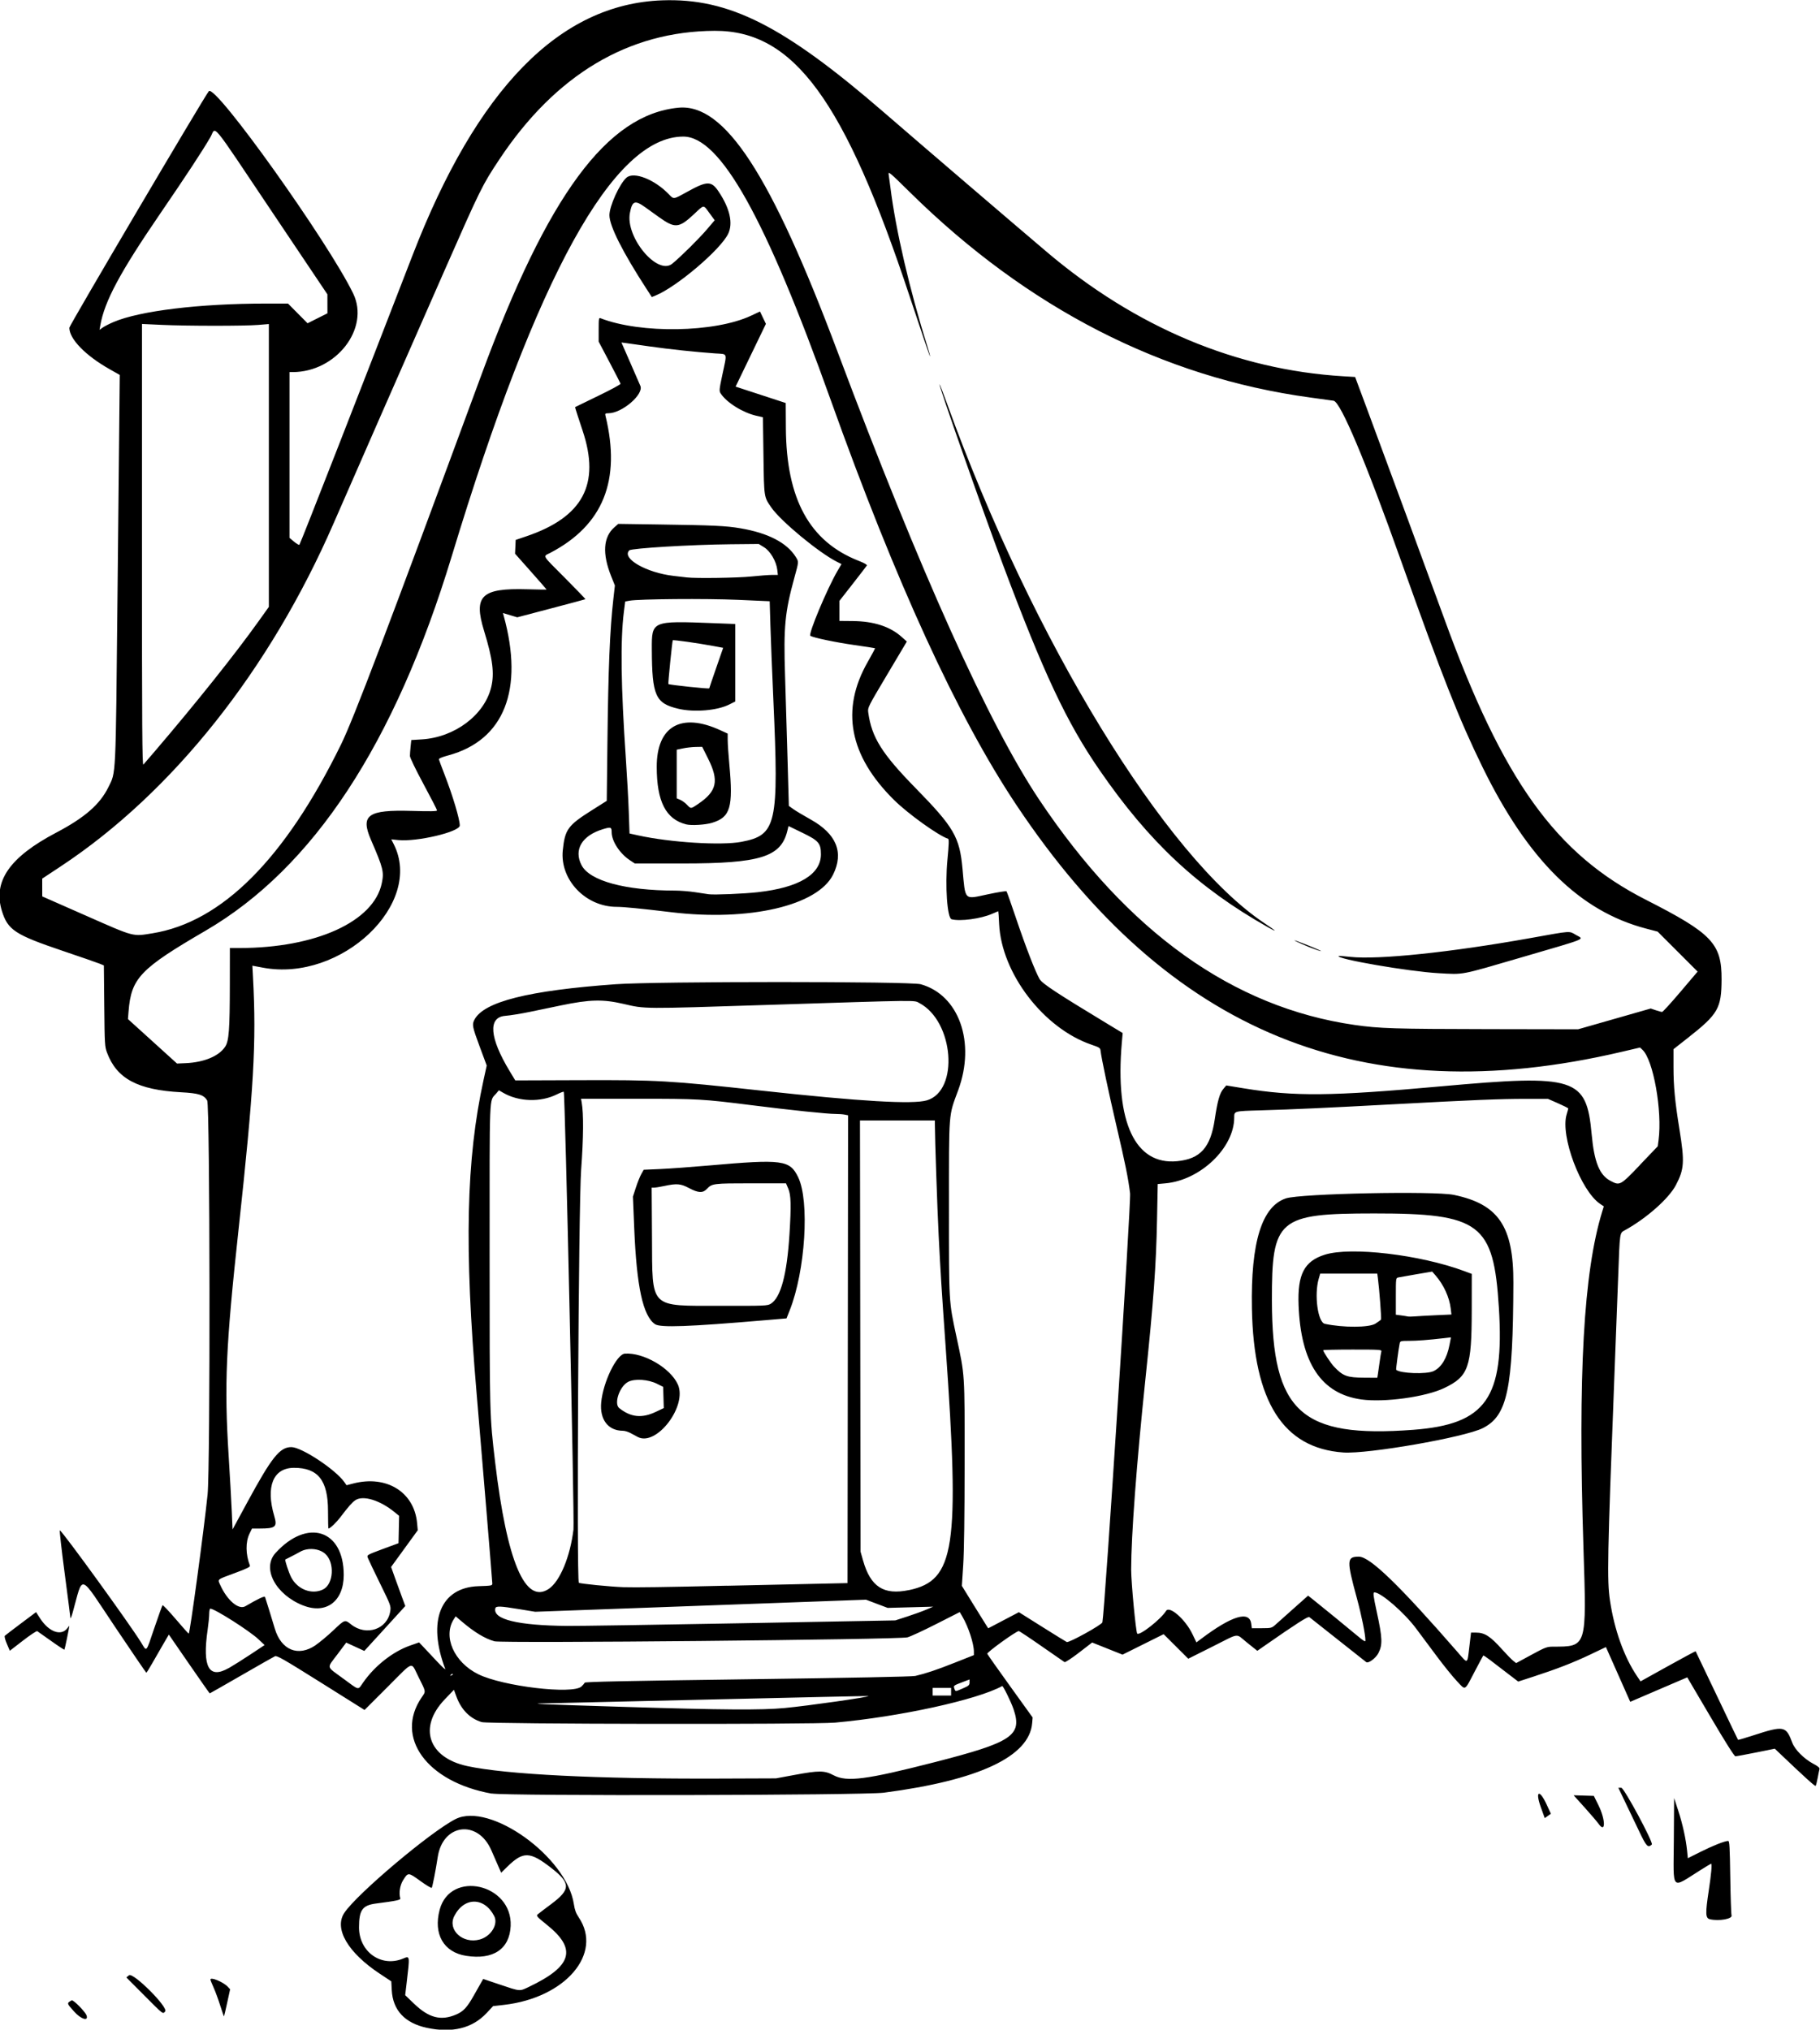 <?xml version="1.0" encoding="UTF-8"?>
<svg version="1.1" viewBox="0 0 1678 1871" xmlns="http://www.w3.org/2000/svg">
<path d="m393.53 1869.3c-20.282-4.346-31.351-16.222-32.33-34.689l-0.432-8.155-10.579-7c-29.537-19.544-42.383-41.595-32.715-56.156 11.586-17.45 79.509-74.726 102.43-86.372 31.684-16.101 102.59 34.742 109.18 78.294 0.818 5.404 1.952 8.5 4.479 12.235 22.604 33.404-12.3 74.248-68.955 80.69l-9.979 1.135-5.98 6.393c-13.137 14.043-31.725 18.638-55.118 13.625zm27.155-12.302c6.47-2.783 9.943-6.507 15.891-17.041 2.64-4.675 5.728-10.12 6.863-12.1l2.063-3.6 14.5 4.884c19.963 6.724 18.784 6.615 27.383 2.531 40.095-19.041 44.815-34.818 17.088-57.123-9.569-7.698-10.254-8.476-8.68-9.87 0.94-0.832 6.331-4.94 11.98-9.129 18.632-13.815 18.662-19.547 0.178-33.862-19.418-15.039-25.62-15.185-40.171-0.948l-5.721 5.598-2.384-5.44c-1.311-2.992-4.319-9.875-6.684-15.296-12.5-28.648-44.796-24.494-49.426 6.356-1.698 11.311-4.87 27.574-5.518 28.285-0.393 0.432-5.157-2.433-10.586-6.365-11.121-8.055-11.197-8.057-15.908-0.483-2.84 4.566-3.932 11.796-2.497 16.535 0.46 1.521-3.149 2.294-22.388 4.796-12.553 1.633-15.65 5.972-15.66 21.944-0.015 22.652 20.522 37.197 40.649 28.788 6.335-2.647 6.282-3.026 3.205 22.868l-1.291 10.868 7.966 7.67c13.89 13.373 24.96 16.239 39.149 10.135zm9.093-54.064c-20.766-3.26-30.404-20.024-24.421-42.477 9.851-36.97 67.191-23.887 65.463 14.936-0.948 21.306-16.081 31.46-41.042 27.541zm12.578-15.059c10.312-2.863 17.185-13.969 13.323-21.528-9.072-17.757-27.784-17.825-36.809-0.134-6.526 12.792 7.81 26.014 23.486 21.662zm-373.97 66.485c-7.024-7.848-6.987-7.68-2.301-10.38 1.404-0.809 12.524 10.441 13.708 13.868 1.976 5.722-5.101 3.558-11.406-3.488zm134.65-5.628c-1.788-5.651-4.552-13.15-6.142-16.663-1.59-3.514-2.89-6.776-2.89-7.25 0-2.68 11.81 2.178 15.914 6.546l2.253 2.398-2.689 12.347c-1.479 6.791-2.803 12.47-2.942 12.622-0.139 0.151-1.716-4.349-3.504-10zm-70.043-9.329-16.489-16.554 2.401-1.979c3.768-3.106 36.618 29.718 33.363 33.336-2.255 2.507-1.311 3.232-19.276-14.804zm1443.5-70.2c-4.119-0.961-4.284-5.151-1.045-26.489 2.336-15.39 3.146-24.7 2.149-24.7-0.218 0-4.605 2.638-9.75 5.862-27.716 17.367-24.93 20.417-24.616-26.957l0.262-39.405 3.78 11.5c4.037 12.283 7.128 26.3 8.208 37.219l0.665 6.72 11.812-5.921c11.277-5.653 22.342-10.018 25.395-10.018 1.192 0 1.503 5.391 1.915 33.25 0.27 18.288 0.805 34.2 1.189 35.362 1.079 3.266-11.578 5.534-19.964 3.578zm-65.127-80.87c-3.636-7.601-9.463-19.782-12.951-27.07l-6.34-13.25h2.724c2.571 0 29.881 50.758 28.155 52.33-3.635 3.313-4.873 2.029-11.589-12.01zm-37.522-7.102c-1.456-2.045-7.227-8.797-12.823-15.006l-10.174-11.288 18.645 0.577 4.213 8.5c6.68 13.478 6.786 26.549 0.139 17.218zm-53.238-15.306c-5.481-15.26-1.252-16.941 5.5-2.187l3.764 8.225-5.65 4.023-3.614-10.062zm-967.2-12.5c-59.903-10.726-89.905-51.996-64.57-88.82 3.913-5.688 4.084-4.61-2.938-18.617-7.335-14.632-3.643-15.814-28.639 9.162l-21.164 21.147-40.231-25.245c-34.247-21.49-40.546-25.102-42.346-24.281-1.163 0.53-15.092 8.449-30.954 17.598-15.862 9.149-28.992 16.635-29.179 16.635-0.187 0-8.749-12.192-19.026-27.094l-18.686-27.094-5.322 9.102c-2.927 5.006-7.487 12.92-10.134 17.588-2.646 4.667-5.037 8.476-5.312 8.464-0.275-0.012-13.319-19.134-28.987-42.493-33.753-50.322-28.9-48.705-38.91-12.971-1.079 3.85-2.016 6.1-2.083 5s-2.478-19.855-5.359-41.678-4.856-39.442-4.391-39.155c3.255 2.012 64.497 86.523 74.806 103.23 5.552 8.997 4.328 10.304 12.314-13.155 3.79-11.133 7.185-20.577 7.545-20.987 0.36-0.41 5.809 5.299 12.109 12.687 6.3 7.388 11.725 13.46 12.055 13.495 1.064 0.112 13.98-95.108 17.383-128.16 2.586-25.106 2.246-359.07-0.37-363.36-3.168-5.195-7.85-6.66-24.114-7.543-39.935-2.169-59.256-12.497-68.201-36.458-2.106-5.641-2.227-7.669-2.57-43.183l-0.36-37.264-3.684-1.552c-2.019-0.84-17.474-6.21-34.337-11.9-43.809-14.81-50.533-19.21-55.959-36.65-8.503-27.321 6.97-49.692 50.012-72.308 26.274-13.806 40.286-26 48.111-41.873 7.093-14.387 6.693-6.117 8.394-173.68 0.846-83.325 1.665-163.85 1.82-178.94l0.28-27.44-9.36-5.3c-22.302-12.61-37.087-27.82-37.13-38.19-9e-3 -2.1 125.16-214.3 128.64-218.1 6.14-6.672 110.15 139.15 133.09 186.59 15.49 32.05-15.63 72.38-55.87 72.38h-2.87v152.83l4.25 3.531c2.337 1.942 4.535 3.217 4.883 2.833 0.92-1 58.66-148.74 104.05-266.19 59.64-154.36 135.88-232.32 230.46-235.7 61.48-2.191 111.94 23.301 204.36 103.24 37.155 32.139 117.42 100.91 150.29 128.77 82.058 69.554 175.2 108.6 273.2 114.53l10.988 0.664 10.812 29c15.043 40.349 58.369 157.98 71.269 193.5 54.376 149.71 102.61 216.98 186.04 259.44 61.113 31.104 69.907 40.379 69.746 73.561-0.129 26.416-3.234 31.832-30.588 53.343l-13.75 10.813v16.678c0 17.553 1.347 31.585 5.487 57.166 4.86 30.026 4.439 36.7-3.237 51.376-6.497 12.42-26.996 30.592-46.937 41.608-5.033 2.78-4.753 0.893-6.298 42.516-0.571 15.4-2.151 56.8-3.51 92-6.453 167.12-6.864 188.16-4.046 207 4.017 26.867 12.931 51.794 24.849 69.492l3.315 4.923 25.276-14.036c13.902-7.72 25.387-13.888 25.522-13.707 0.136 0.181 8.918 18.554 19.517 40.829s19.411 40.65 19.582 40.833c0.171 0.183 6.537-1.688 14.146-4.157 28.194-9.15 30.045-8.798 35.872 6.824 2.374 6.365 10.82 14.833 19.28 19.331 4.623 2.458 6.138 3.768 5.78 5-0.267 0.918-1.021 4.594-1.677 8.169-0.656 3.575-1.492 6.839-1.859 7.252-0.561 0.632-10.058-7.961-33.608-30.411l-4.045-3.856-17.374 3.507c-9.556 1.929-18.085 3.495-18.955 3.481-1.008-0.017-9.328-13.19-22.982-36.391l-21.401-36.365-6.599 2.811c-3.63 1.546-15.46 6.619-26.289 11.273l-19.69 8.463-22.414-50.48-14.103 6.737c-15.666 7.483-30.944 13.431-52.433 20.414l-14.329 4.656-10.171-7.769c-5.594-4.273-12.76-9.767-15.924-12.209-3.164-2.442-5.922-4.255-6.128-4.027-0.206 0.227-3.56 6.488-7.453 13.913-10.207 19.468-8.509 18.476-16.766 9.784-3.855-4.058-12.345-14.557-18.868-23.331-6.522-8.774-14.967-20.103-18.766-25.175-11-14.8-32.5-33.4-38.5-33.4-1.446 0-1.07 3.127 2.163 18 5.226 24.044 5.47 30.222 1.501 38.002-2.393 4.691-9.312 9.781-11.242 8.27-0.691-0.541-12.507-9.886-26.257-20.767-13.75-10.881-25.54-20.207-26.2-20.725-1.12-0.879-12.051 6.115-40.365 25.829l-7.564 5.267-9.316-7.438c-11.151-8.904-5.974-9.489-32.217 3.643l-22.144 11.081-22.688-22.624-37.906 18.869-14.008-5.592-14.008-5.592-12.16 9.374c-6.76 5.211-12.663 9.073-13.292 8.696-0.623-0.373-10.132-6.96-21.132-14.639s-20.476-13.968-21.057-13.975c-2.375-0.031-29.561 19.57-29.037 20.935 0.293 0.764 9.821 14.289 21.174 30.055l20.64 28.665-0.432 5.208c-2.556 30.817-49.228 52.697-136.79 64.127-18.779 2.451-348.18 3.135-361.5 0.75zm279-17.227c22.874-4.234 27.728-4.193 36.206 0.306 12.069 6.405 30.205 4.051 93.143-12.092 71.724-18.396 80.946-24.6 72.698-48.908-2.247-6.624-9.632-21.674-10.423-21.242-23.377 12.751-94.411 28.28-154.12 33.693-20.221 1.833-319.43 1.409-325.73-0.462-10.833-3.217-18.963-11.444-23.438-23.716l-2.222-6.095-8.557 8.956c-24.548 25.693-15.116 53.586 20.752 61.366 35.792 7.763 119.95 11.954 231.69 11.538l53-0.197 17-3.146zm-8.911-61.704c21.921-2.081 78.151-10.114 77.193-11.028-0.155-0.148-64.183 1.249-142.28 3.105-78.1 1.856-147.62 3.469-154.5 3.584-19.392 0.325-8.192 0.842 71.5 3.299 91.45 2.819 126.73 3.067 148.09 1.04zm153.41-15v-3.5h-17v7h17v-3.5zm10.934-3.131c5.339-2.315 6.066-2.965 6.066-5.415v-2.784l-6.75 2.556c-8.14 3.082-8.266 3.188-7.178 6.023 1.06 2.764 0.555 2.788 7.862-0.381zm-552.86-5.6c10.66-15.272 27.292-28.309 43.218-33.879l8.209-2.871 4.5 4.754c2.475 2.615 8.071 8.577 12.436 13.25 4.365 4.673 7.595 7.596 7.178 6.497-16.803-44.338-4.418-75.191 30.637-76.324 12.218-0.395 12.75-0.501 12.748-2.544-2e-3 -2.084-9.541-117.53-14.47-175.13-11.497-134.35-9.687-215.75 6.432-289.14l2.885-13.137-6.422-17.281c-6.847-18.423-7.249-20.446-4.949-24.894 8.609-16.647 49.82-27.01 130.38-32.784 37.419-2.682 271.32-2.684 281.03-2e-3 35.387 9.776 50.932 53.635 34.641 97.736-8.997 24.354-8.491 17.911-8.51 108.37-0.019 88.684-0.192 85.731 6.973 119.13 7.766 36.195 7.514 32.284 7.468 116-0.026 48.721-0.479 81.724-1.293 94.191l-1.252 19.191 10.693 17.309c5.881 9.52 11.351 18.32 12.156 19.556l1.462 2.247 28.274-14.854 21.5 13.514c11.825 7.433 22.018 13.732 22.651 13.998 2.039 0.859 32.38-15.918 32.831-18.153 2.305-11.426 26.555-387.15 25.526-395.5-1.739-14.114-4.357-27.055-12.632-62.435-7.029-30.054-13.889-62.506-14.571-68.938-0.279-2.629-0.984-3.104-8.305-5.593-44.22-15.07-83.06-65.79-85.22-111.32-0.3-6.46-0.66-11.75-0.79-11.75-0.131 0-2.657 1.066-5.613 2.369-10.374 4.574-29.572 7.162-37.444 5.047-4.015-1.078-6.094-30.843-3.822-54.729 1.39-14.613 1.532-19.142 0.61-19.449-9.095-3.032-36.82-22.932-49.792-35.739-41.374-40.849-49.467-83.235-24.303-127.28 3.885-6.8 6.909-12.488 6.72-12.641-0.189-0.153-8.668-1.464-18.843-2.913-17.483-2.49-37.957-6.771-40.786-8.526-2.169-1.346 15.531-43.628 25.095-59.945l3.624-6.184-4.217-2.127c-16.8-8.49-51.88-37.53-60.56-50.15-6.77-9.85-6.61-8.79-7.16-47.66l-0.5-35.422-5.993-1.36c-12.555-2.849-27.413-12.119-32.936-20.548-1.511-2.306-1.413-3.4 1.546-17.355 4.442-20.943 5.176-18.77-6.617-19.582-17.7-1.218-42.542-3.866-60.5-6.448-9.625-1.384-19.399-2.764-21.719-3.067l-4.22-0.55 8.04 18.377c4.422 10.107 8.657 19.83 9.41 21.607 3.314 7.814-16.863 25.158-29.37 25.246-2.974 0.021-3.296 0.281-2.809 2.274 14.541 59.566-2.115 100.92-50.914 126.42-6.88 3.595-8.34 1.114 13.686 23.252 10.508 10.561 18.945 19.32 18.75 19.465-0.195 0.145-14.42 3.963-31.61 8.483l-31.256 8.219-6.593-1.978-6.593-1.978 0.606 2.183c18.997 68.455 0.53 115.15-51.046 129.07-6.132 1.655-8.768 2.811-8.559 3.754 0.166 0.75 2.487 6.988 5.157 13.863 7.48 19.24 14.05 41.21 14.05 46.97 0 5.899-39.529 15.248-56.834 13.441l-6.334-0.661 2.208 4.327c28.089 55.059-48.356 127.44-120.4 113.99l-9.863-1.84 0.595 11.135c3.197 59.821 0.755 102.3-13.348 232.13-11.737 108.05-13.254 142.72-9.126 208.5 1.191 18.975 2.489 42.021 2.885 51.214l0.719 16.714 13.756-25.344c22.501-41.457 29.879-50.654 40.559-50.559 9.493 0.084 40.774 20.791 48.804 32.306l1.973 2.83 6.098-1.58c30.746-7.967 56.288 7.82 58.948 36.434l0.617 6.641-24.58 33.844 3.562 10c1.959 5.5 4.906 13.603 6.548 18.006l2.986 8.006-37.774 41.394-16.699-7.679-8.148 10.874c-9.932 13.253-10.552 10.583 5.136 22.105 15.742 11.562 13.489 11.136 18.789 3.544zm283.93-709.87c-28.32-3.4-43.88-4.93-50.26-4.93-28.728 0-52.558-24.973-49.77-52.158 1.967-19.177 4.664-22.911 26.531-36.723l14-8.843 0.612-52.888c0.804-69.515 2.23-104.32 5.441-132.76l1.453-12.869-3.467-8.666c-8.282-20.701-7.278-35.971 2.958-44.958l3.614-3.173 36.695 0.53c51.532 0.744 62.523 1.255 75.923 3.533 25.4 4.317 42.67 13.206 50.907 26.203 2.991 4.718 3.024 4.17-1.167 19.42-8.724 31.746-10.017 45.284-8.582 89.85 0.584 18.15 1.614 52.676 2.287 76.724l1.225 43.724 4.051 2.909c2.228 1.6 9.451 5.92 16.051 9.601 23.793 13.269 30.77 30.338 20.732 50.724-14.14 28.69-77.31 43.41-149.24 34.75zm80-18.47c37.728-4.203 58.013-16.438 57.968-34.964-0.025-10.076-2.102-12.503-16.834-19.662l-13.04-6.33-1.1 4.5c-5.877 24.025-24.978 29.99-96.07 29.996l-44.579 4e-3 -4.639-3.073c-9.224-6.11-16.639-17.524-16.681-25.677-0.025-4.867-0.673-5.093-8.121-2.832-19.317 5.863-27.049 18.94-19.62 33.184 7.55 14.475 40.199 23.344 86.1 23.39 4.884 5e-3 13.209 0.67 18.5 1.478 5.291 0.808 10.969 1.659 12.619 1.892 5.047 0.711 32.275-0.424 45.5-1.897zm-15.45-46.37c32.57-6.18 34.72-15.69 29.56-131.09-1.118-25.025-2.337-55.674-2.708-68.108l-0.676-22.608-29.232-1.301c-29.31-1.3-91.36-0.81-99.99 0.8l-4 0.745-1.2 9.486c-3.31 26.155-2.742 68.757 1.798 134.99 1.112 16.225 2.333 38.472 2.712 49.438l0.69 19.938 8 1.758c29.608 6.508 76.599 9.45 95.047 5.952zm-50.82-16.12c-18.73-4.72-27.09-21.03-27.15-52.97-0.06-37.51 22.45-50.49 58.67-33.81l6.75 3.108 0.012 6.102c7e-3 3.356 0.68 13.302 1.496 22.102 3.699 39.88 1.018 48.926-16.023 54.055-6.159 1.853-18.987 2.62-23.75 1.419zm11.072-18.843c17.339-11.775 19.396-21.301 9.055-41.935l-5.35-10.7-6 0.104c-3.3 0.057-8.588 0.652-11.75 1.321l-5.75 1.217v44.832l3.25 1.39c1.788 0.765 4.572 2.796 6.187 4.513 3.669 3.902 3.509 3.913 10.369-0.745zm-18.41-87.76c-21.01-4.98-24.14-12.01-24.33-54.67-0.11-26.43-0.19-26.4 56.69-24.22l20.25 0.776v71.418l-5.381 2.723c-11.243 5.688-32.48 7.478-47.225 3.979zm28.61-18.79c0-0.229 2.888-8.728 6.418-18.886l6.418-18.469-8.668-1.605c-15.139-2.802-37.202-5.924-37.78-5.345-0.506 0.506-4.49 40.007-4.068 40.335 1.063 0.827 37.68 4.684 37.68 3.969zm38.5-103.09c7.7-0.797 16.421-1.459 19.38-1.47l5.38-0.02-0.522-4.629c-0.881-7.817-6.413-17.285-12.172-20.832l-4.934-3.039-26.066 0.257c-36.403 0.358-91.328 3.672-93.284 5.628-7.357 7.357 15.606 20.596 40.799 23.522 5.18 0.602 10.769 1.251 12.419 1.444 8.44 0.984 46.561 0.429 59-0.859zm-156.29 1023.2c1.376-1.276 2.679-2.843 2.896-3.484 0.293-0.868 38.677-1.678 150.39-3.174 94.325-1.263 151.67-2.4 154.5-3.063 10.001-2.343 19.347-5.48 36.25-12.168l17.75-7.023v-3.225c0-7.364-5.089-22.894-10.568-32.249l-2.462-4.205-21.415 10.881c-11.778 5.985-23.809 11.567-26.734 12.405-7.354 2.107-373.59 5.614-380.79 3.646-8.853-2.418-18.814-8.482-30.835-18.772l-4.963-4.248-1.576 2.405c-10.516 16.049-0.056 39.9 22.349 50.959 22.687 11.198 87.078 18.849 95.21 11.313zm-118.68-11.488c-0.308-0.308-1.115-6e-4 -1.793 0.683-0.98 0.988-0.865 1.103 0.56 0.56 0.986-0.376 1.541-0.935 1.233-1.243zm-206.5-5.468c4.112-2.351 13.22-8.089 20.24-12.75l12.765-8.475-5.474-5.169c-8.16-7.8-40.61-28.4-44.56-28.4-0.549 0-1.006 2.138-1.017 4.75s-0.671 9.25-1.468 14.75c-5.009 34.571 1.165 45.717 19.512 35.225zm1144-21.662 1.316-11.063h4.356c8.331 0 13.296 3.211 24.791 16.031 3.85 4.294 8.23 8.77 9.732 9.947l2.732 2.14 13.927-7.559c12.782-6.938 14.407-7.56 19.768-7.579 31.731-0.108 31.298 1.283 28.349-91.019-5.132-160.65 0.086-254.09 17.321-310.16l1.444-4.699-3.409-2.301c-17.874-12.065-36.849-62.701-30.875-82.392 0.819-2.7 1.494-5.197 1.5-5.55 0.01-0.353-4.205-2.49-9.358-4.75l-9.369-4.109h-20.395c-23.903 0-47.494 0.964-122.37 4.997-62.624 3.374-90.392 4.641-122.5 5.591-24.432 0.723-23.96 0.59-23.985 6.767-0.111 27.91-31.266 57.636-63.419 60.51l-7.096 0.634-0.646 33c-0.832 42.53-3.273 75.892-10.829 148-8.053 76.852-13.023 143.45-13.025 174.5-6e-4 11.799 4.351 57.666 5.591 58.92 2.187 2.213 21.878-13.265 26.602-20.91 3.118-5.045 17.773 7.815 24.236 21.267l3.736 7.776 4.168-3.142c28.458-21.45 44.719-26.404 46.366-14.125l0.565 4.215 9.118-0.043c9.087-0.043 9.133-0.055 13.239-3.75 2.267-2.039 9.834-8.784 16.816-14.99l12.695-11.282 5.184 4.105c6.627 5.248 32.135 26.101 40.934 33.463 5.131 4.293 6.749 5.21 6.744 3.822-0.018-5.658-3.553-23.128-7.936-39.222-9.51-34.918-9.347-38.12 1.942-38.089 10.163 0.028 37.058 26.043 91.107 88.125 9.708 11.151 8.684 11.814 10.93-7.078zm-116.5-177.1c-55.436-3.926-82.623-46.818-84.213-132.86-1.125-60.865 9.157-94.046 31.416-101.39 13.454-4.439 136.55-6.979 154.8-3.194 41.139 8.536 55.029 29.068 54.853 81.085-0.331 98.04-5.447 122.39-28.128 133.89-16.743 8.484-106.07 24.082-128.73 22.477zm64.5-20.888c67.248-5.082 84.187-29.199 78.996-112.48-4.849-77.792-17.063-87.03-115-86.977-88.647 0.048-94.424 4.979-94.274 80.477 0.203 102.49 26.817 126.79 130.27 118.98zm-47.839-27.993c-36.894-5.122-55.834-33.605-57.842-86.982-1.068-28.405 5.237-40.498 24.23-46.472 23.926-7.526 87.542-0.054 128.36 15.075l7.093 2.629-0.033 33.134c-0.053 53.178-2.927 61.35-25.36 72.103-17.156 8.223-55.229 13.459-76.446 10.513zm15.272-23.232c0.288-1.788 1.011-6.85 1.606-11.25s1.31-8.787 1.589-9.75c0.473-1.636-1.256-1.75-26.561-1.75-14.887 0-27.067 0.279-27.067 0.619 0 1.333 7.085 12.055 9.971 15.088 8.337 8.764 11.996 10.112 27.734 10.214l12.205 0.079 0.524-3.25zm51.341-2.883c7.276-3.522 12.303-11.806 14.709-24.236l1.329-6.869-6.156 0.708c-14.979 1.723-24.732 2.477-32.387 2.502-7.714 0.025-8.262 0.169-8.721 2.277-0.956 4.394-3.578 24.053-3.252 24.38 3.421 3.421 28.135 4.308 34.477 1.237zm-53.589-43.77c2.517-1.596 4.826-3.306 5.131-3.8 0.511-0.827-1.554-28.202-2.87-38.048l-0.568-4.25h-52.618l-1.38 4.75c-4.284 14.746-0.827 40.136 5.653 41.524 16.961 3.632 40.789 3.542 46.652-0.176zm55.685-7.745 14.37-0.655-0.64-5.443c-1.229-10.453-6.474-21.925-13.961-30.531l-3.139-3.609-14.5 2.45c-7.975 1.347-15.512 2.68-16.75 2.962-2.224 0.506-2.25 0.703-2.25 17.431v16.92l4.75 0.625c2.612 0.344 5.425 0.792 6.25 0.997s3.75 0.178 6.5-0.059c2.75-0.237 11.466-0.727 19.37-1.087zm-1032.8 304.1c3.797-2.594 11.133-8.72 16.303-13.612 10.685-10.112 10.59-10.081 16.429-5.439 13.912 11.06 33.406 4.506 36.033-12.113 0.768-4.858 0.6-5.316-9.497-25.894-5.653-11.522-10.691-22.094-11.196-23.493-0.908-2.52-0.777-2.596 13.71-8l14.63-5.4 0.558-25.212-4.279-3.489c-13.455-10.97-28.9-15.674-36.029-10.973-2.91 1.919-6.482 5.96-13.721 15.525-3.755 4.961-9.704 10.655-11.123 10.646-0.223 0-0.407-7.314-0.409-16.25-5e-3 -28.145-9.226-39.8-31.429-39.725-19.151 0.064-26.165 17.276-18.126 44.478 2.958 10.009 1.228 11.483-13.494 11.494l-7.051 0.01-2.295 4.723c-3.742 7.703-3.6 19.082 0.366 29.35 0.486 1.258-2.248 2.63-13.681 6.864-17.136 6.345-16.144 5.553-13.724 10.961 6.386 14.263 17.039 23.315 23.203 19.715 12.284-7.174 17.753-9.713 18.197-8.449 0.767 2.189 6.17 19.687 8.983 29.089 5.952 19.897 21.58 26.23 37.644 15.255zm-11.315-36.448c-25.685-10.041-38.544-34.4-25.622-48.538 29.39-32.2 62.84-21.4 62.84 20.3 0 24.238-16.116 36.444-37.223 28.192zm18.22-14.9c9.709-4.85 10.857-24.904 1.882-32.86-5.626-4.987-15.983-5.846-22.975-1.903-2.424 1.367-6.432 3.495-8.907 4.73s-4.654 2.333-4.843 2.441c-0.683 0.39 3.076 11.87 5.338 16.301 5.785 11.334 19.168 16.455 29.505 11.291zm385.5 31.191 142-2.627 11-3.564c6.05-1.96 13.925-4.809 17.5-6.331l6.5-2.767-42 1.131-10-3.782-10-3.783-305 11.141-14.5-2.381c-18.009-2.958-21.717-3.079-22.25-0.727-2.297 10.132 20.658 15.726 66.25 16.145 10.175 0.094 82.4-1.012 160.5-2.456zm-177.42-31.713c10.256-6.911 19.744-29.747 22.738-54.726 1.018-8.489-7.733-402.25-8.967-403.48-0.286-0.286-3.182 0.806-6.435 2.427-14.789 7.371-34.957 6.812-49.137-1.362l-4.223-2.434-2.563 3.046c-6.51 7.7-5.99-5.1-5.99 148.8 0 148.47-0.013 147.97 5.091 191 10.873 91.656 27.72 131.4 49.487 116.73zm332.12 1.158c42.338-8.916 46.856-38.761 33.813-223.38-3.876-54.868-4.711-68.158-6.5-103.5-1.26-24.895-3.482-89.679-3.506-102.25l-0.01-3.8h-69.038l0.27 198.75 0.27 198.75 2.264 8c6.919 24.452 19.083 32.302 42.435 27.384zm-167.93-4.003c26.274-0.615 62.049-1.403 79.5-1.75l31.73-0.7 0.252-215.62 0.252-215.62-3.127-0.625c-1.72-0.344-5.546-0.625-8.503-0.625-7.565 0-40.45-3.424-76.874-8.005-46.012-5.786-49.576-5.988-105.86-5.992h-51.864l0.584 3.25c1.882 10.47 1.71 32.67-0.482 62.25-2.387 32.216-4.308 378.47-2.112 380.66 0.878 0.878 29.149 3.678 41.237 4.085 10.513 0.353 39.677-0.065 95.271-1.367zm-82.27-137.2c-1.375-0.732-4.293-2.304-6.485-3.494-2.192-1.19-5.342-2.165-7-2.168-13.723-0.025-21.613-10.268-20.138-26.142 1.75-18.834 14.252-44.51 21.906-44.992 17.256-1.088 41.868 13.241 48.737 28.374 9.04 19.917-19.773 57.605-37.02 48.422zm16.787-23.136 7.287-3.456-0.287-9.782-0.287-9.782-5.717-2.859c-8.028-4.014-20.473-4.861-26.472-1.8-7.988 4.075-13.475 20.163-8.279 24.275 10.741 8.499 20.861 9.52 33.754 3.404zm-0.79-80.8c-11.126-7.599-16.945-34.445-19.175-88.46l-1.202-29.121 2.726-8.379c1.5-4.609 3.735-10.179 4.968-12.379l2.242-4 15.471-0.682c8.509-0.375 28.746-1.852 44.971-3.281 67.584-5.954 74.229-5.082 81.935 10.749 10.716 22.015 6.656 86.421-7.737 122.73l-2.968 7.487-19.365 1.652c-71.009 6.058-97.015 7-101.86 3.687zm106.67-18.78c9.235-5.631 14.965-26.864 17.289-64.059 1.659-26.557 1.409-36.272-1.083-42.065l-2.123-4.935h-32.312c-34.475 0-35.941 0.182-40.461 5.02-3.839 4.11-7.989 3.949-16.648-0.645-7.718-4.095-11.211-4.386-22.833-1.905-3.85 0.822-8.034 1.503-9.297 1.512l-2.297 0.017 0.297 45.25c0.442 67.234-3.226 63.573 63.797 63.677 40.318 0.062 42.663-0.033 45.671-1.868zm801.49-128.13 16.334-17.071 0.747-5.679c3.54-26.9-4.8-73.834-14.787-83.216l-2.277-2.14-17.341 4.051c-238.5 55.81-417.3-17.21-557.64-227.59-54.39-81.54-111.2-205.42-171.15-373.2-60.2-168.49-101.89-243-135.96-243-64.4 0-134.88 127.63-213.41 386.5-52.55 173.21-127.79 287.7-227.08 345.54-60.41 35.19-68.54 43.72-70.99 74.46l-0.558 7 45.244 41 8.124-0.361c16.777-0.746 30.505-6.469 36.214-15.096 3.544-5.355 4.311-15.508 4.366-57.793l0.04-33.25h8.855c70.385 0 123.84-24.333 131.19-59.713 2.183-10.513 1.353-13.84-9.996-40.067-9.883-22.841-2.849-27.807 37.701-26.613 17.103 0.504 23.25 0.384 23.25-0.452 0-0.625-5.625-11.567-12.5-24.314-7.144-13.245-12.5-24.328-12.5-25.862 0-1.477 0.282-5.387 0.627-8.689l0.627-6.003 9.623-0.592c30.45-1.874 57.872-22.501 64.071-48.194 3.064-12.7 1.395-25.815-6.61-51.919-9.92-32.35-2.466-39.499 39.911-38.28 9.762 0.281 17.75 0.389 17.75 0.24s-6.543-7.644-14.54-16.655l-14.54-16.384 0.29-6.346 0.29-6.346 9.778-3.314c52.296-17.726 68.467-48.068 51.925-97.425-3.95-11.785-7.066-21.543-6.925-21.684 0.141-0.141 9.699-4.8 21.239-10.352 11.54-5.553 20.849-10.596 20.685-11.208-0.163-0.612-4.776-9.597-10.25-19.967l-9.94-18.86v-11.11c0-10.174 0.148-11.053 1.75-10.43 37.065 14.414 105.46 13.249 138.77-2.363l8.23-3.857 5.449 11.4-27.946 57.852 46.212 15.1 0.136 22.95c0.389 65.646 21.848 104.8 67.158 122.54 5.154 2.017 7.932 3.611 7.508 4.308-0.37 0.608-6.207 8.191-12.97 16.851l-12.3 15.73 8.8e-4 18.509 12.25 0.109c19.378 0.172 34.383 5.028 45.068 14.582l4.818 4.309-18.103 30.427c-17.926 30.13-18.097 30.472-17.473 35 3.158 22.92 12.481 37.82 43.513 69.542 35.588 36.379 40.709 45.178 43.385 74.531 2.72 29.838 1.157 28.247 23.13 23.555 9.231-1.971 17.08-3.24 17.443-2.819 0.363 0.42 4.322 11.623 8.799 24.895 8.82 26.15 17.831 49.408 21.696 56.004 2.468 4.211 15.278 12.658 62.784 41.4l13.81 8.355-0.788 9.055c-6.356 73.042 12.302 112.88 51.087 109.08 21.332-2.09 30.698-12.52 34.596-38.524 2.562-17.096 4.506-24.002 7.9-28.066l2.697-3.23 15.944 2.615c46.991 7.706 80.654 7.369 182.44-1.824 123.91-11.191 133.75-8.051 138.53 44.212 2.351 25.664 7.171 37.583 17.374 42.968 8.624 4.552 8.978 4.36 27.258-14.745zm-915.82-807.16c-22.23-34.22-34.38-58.34-34.38-68.24 0-8.389 9.366-28.98 15.719-34.558 6.763-5.938 26.07 1.666 39.227 15.448 4.402 4.612 4.039 4.661 16.478-2.256 18.609-10.349 22.524-10.416 29.178-0.506 10.455 15.571 13.575 29.368 8.846 39.117-7.057 14.55-47.144 48.659-66.653 56.715l-3.705 1.53-4.706-7.245zm23.513-23.475c7.646-6.197 24.868-23.255 32.232-31.925l6.927-8.155-4.778-6.523c-5.881-8.03-4.666-8.095-14.124 0.751-14.141 13.224-17.634 13.52-32.654 2.763-2.75-1.969-8.31-5.966-12.355-8.88-9.669-6.967-12.112-6.086-14.26 5.141-4.276 22.357 25.341 57.908 39.012 46.829zm234.82 771.22c29.856-8.866 24.909-72.878-6.93-89.671-5.294-2.792 3.27-2.896-139.79 1.692-116.99 3.752-112.61 3.783-133.11-0.95-19.026-4.395-30.99-4.1-57.625 1.422-7.573 1.57-20.351 4.226-28.395 5.902s-18.394 3.348-23 3.716c-15.935 1.272-14.418 20.2 4.072 50.811l5.25 8.692 59.651-0.21c71.629-0.252 82.2 0.356 167.15 9.621 91.512 9.981 139.78 12.817 152.72 8.975zm633.83-75.072 33.518-9.582 4.642 1.582c2.553 0.87 5.179 1.582 5.835 1.582s8.292-8.37 16.969-18.6l15.776-18.6-36.838-36.838-10.978-2.888c-60.9-16.04-108.5-63.1-150.4-148.58-21.616-44.153-37.382-84.047-74.992-189.77-32.808-92.218-55.979-147.21-62.433-148.16-1.704-0.251-11.511-1.605-21.793-3.009-136-18.55-260.51-82.41-368.64-189.01-18.85-18.59-20.29-19.8-19.76-16.55 0.317 1.925 1.049 7.325 1.627 12 4.792 38.776 17.829 94.883 33.915 145.95 1.638 5.2 2.819 9.613 2.624 9.808-0.194 0.194-8.521-24.31-18.504-54.454-60.23-181.91-107.23-246.05-180.06-245.72-79.48 0.349-146.64 40.424-198.46 118.41-15.86 23.88-17.28 26.75-51.07 103.5-35.54 80.73-87.37 198.88-101.56 231.5-59 135.7-148.74 248.64-251.66 316.7l-17.25 11.4 0.027 16.396 40.283 17.75c45.25 19.94 42.74 19.27 61.44 16.24 63.88-10.36 122.03-68.6 173.72-173.99 11.61-23.69 41.81-103.17 129.54-341 61-165.38 115.86-239.72 181.54-246.04 42.69-4.108 85.34 61.36 146.95 225.54 75.79 201.99 139.16 342.74 185.62 412.23 81.78 122.32 178.78 191.64 290.88 207.77 22.792 3.281 36.117 3.696 123.77 3.852l82.268 0.147 33.518-9.582zm-162-42.14c-27.324-1.495-94.978-13.149-92.237-15.89 0.164-0.164 4.998 0.213 10.744 0.838 25.845 2.809 92.83-4.185 166.35-17.37 38.422-6.89 35.093-6.67 41.885-2.763 7.416 4.267 12.004 2.379-49.243 20.273-58.818 17.185-53.755 16.211-77.5 14.911zm-119.5-24.12c-8.492-3.374-17.503-7.764-11.5-5.601 9.066 3.265 23.705 9.36 22.5 9.367-0.825 5e-3 -5.775-1.69-11-3.766zm-38-18.318c-64.4-36.35-109.4-78.31-155.2-144.85-30.33-43.98-51.47-88.98-89.36-190.16-18.52-49.45-58.99-164.62-58.15-165.47 0.191-0.191 3.398 8.084 7.126 18.39 78.576 217.21 200.9 417.39 292.3 478.33 11.487 7.659 12.75 9.109 3.277 3.766zm-1026.4-161.85c38.476-45.022 74.145-89.711 95.906-120.16l9.46-13.24v-260.72l-9.75 0.81c-12.782 1.062-65.852 1.038-89-0.04l-18.25-0.85v203.81c0 169.66 0.223 203.57 1.33 202.35 0.732-0.805 5.368-6.189 10.303-11.964zm-37.83-395.98c24.264-10.325 79.284-16.998 140.28-17.013l20.57-0.01 18.029 18.183 18.325-9.204-0.041-17.48-51.017-76c-58.671-87.403-51.286-78.469-56.881-68.814-7.289 12.579-21.895 34.812-46.522 70.814-36.951 54.018-51.107 80.494-55.001 102.87l-0.673 3.866 2.985-2.125c1.642-1.169 6.117-3.458 9.946-5.088zm-98.384 1218.4c-1.658-3.9-2.383-6.82-1.831-7.369 0.503-0.5 7.182-5.606 14.842-11.346l13.927-10.436 3.675 5.686c8.321 12.875 19.84 16.81 25.51 8.715 0.803-1.147 1.459-1.872 1.457-1.612-0.009 1.433-4.129 21.438-4.489 21.798-0.236 0.236-5.734-3.36-12.218-7.99-6.484-4.631-12.263-8.71-12.842-9.065-0.579-0.355-6.506 3.568-13.17 8.717l-12.116 9.362-2.745-6.46z"/>
</svg>
